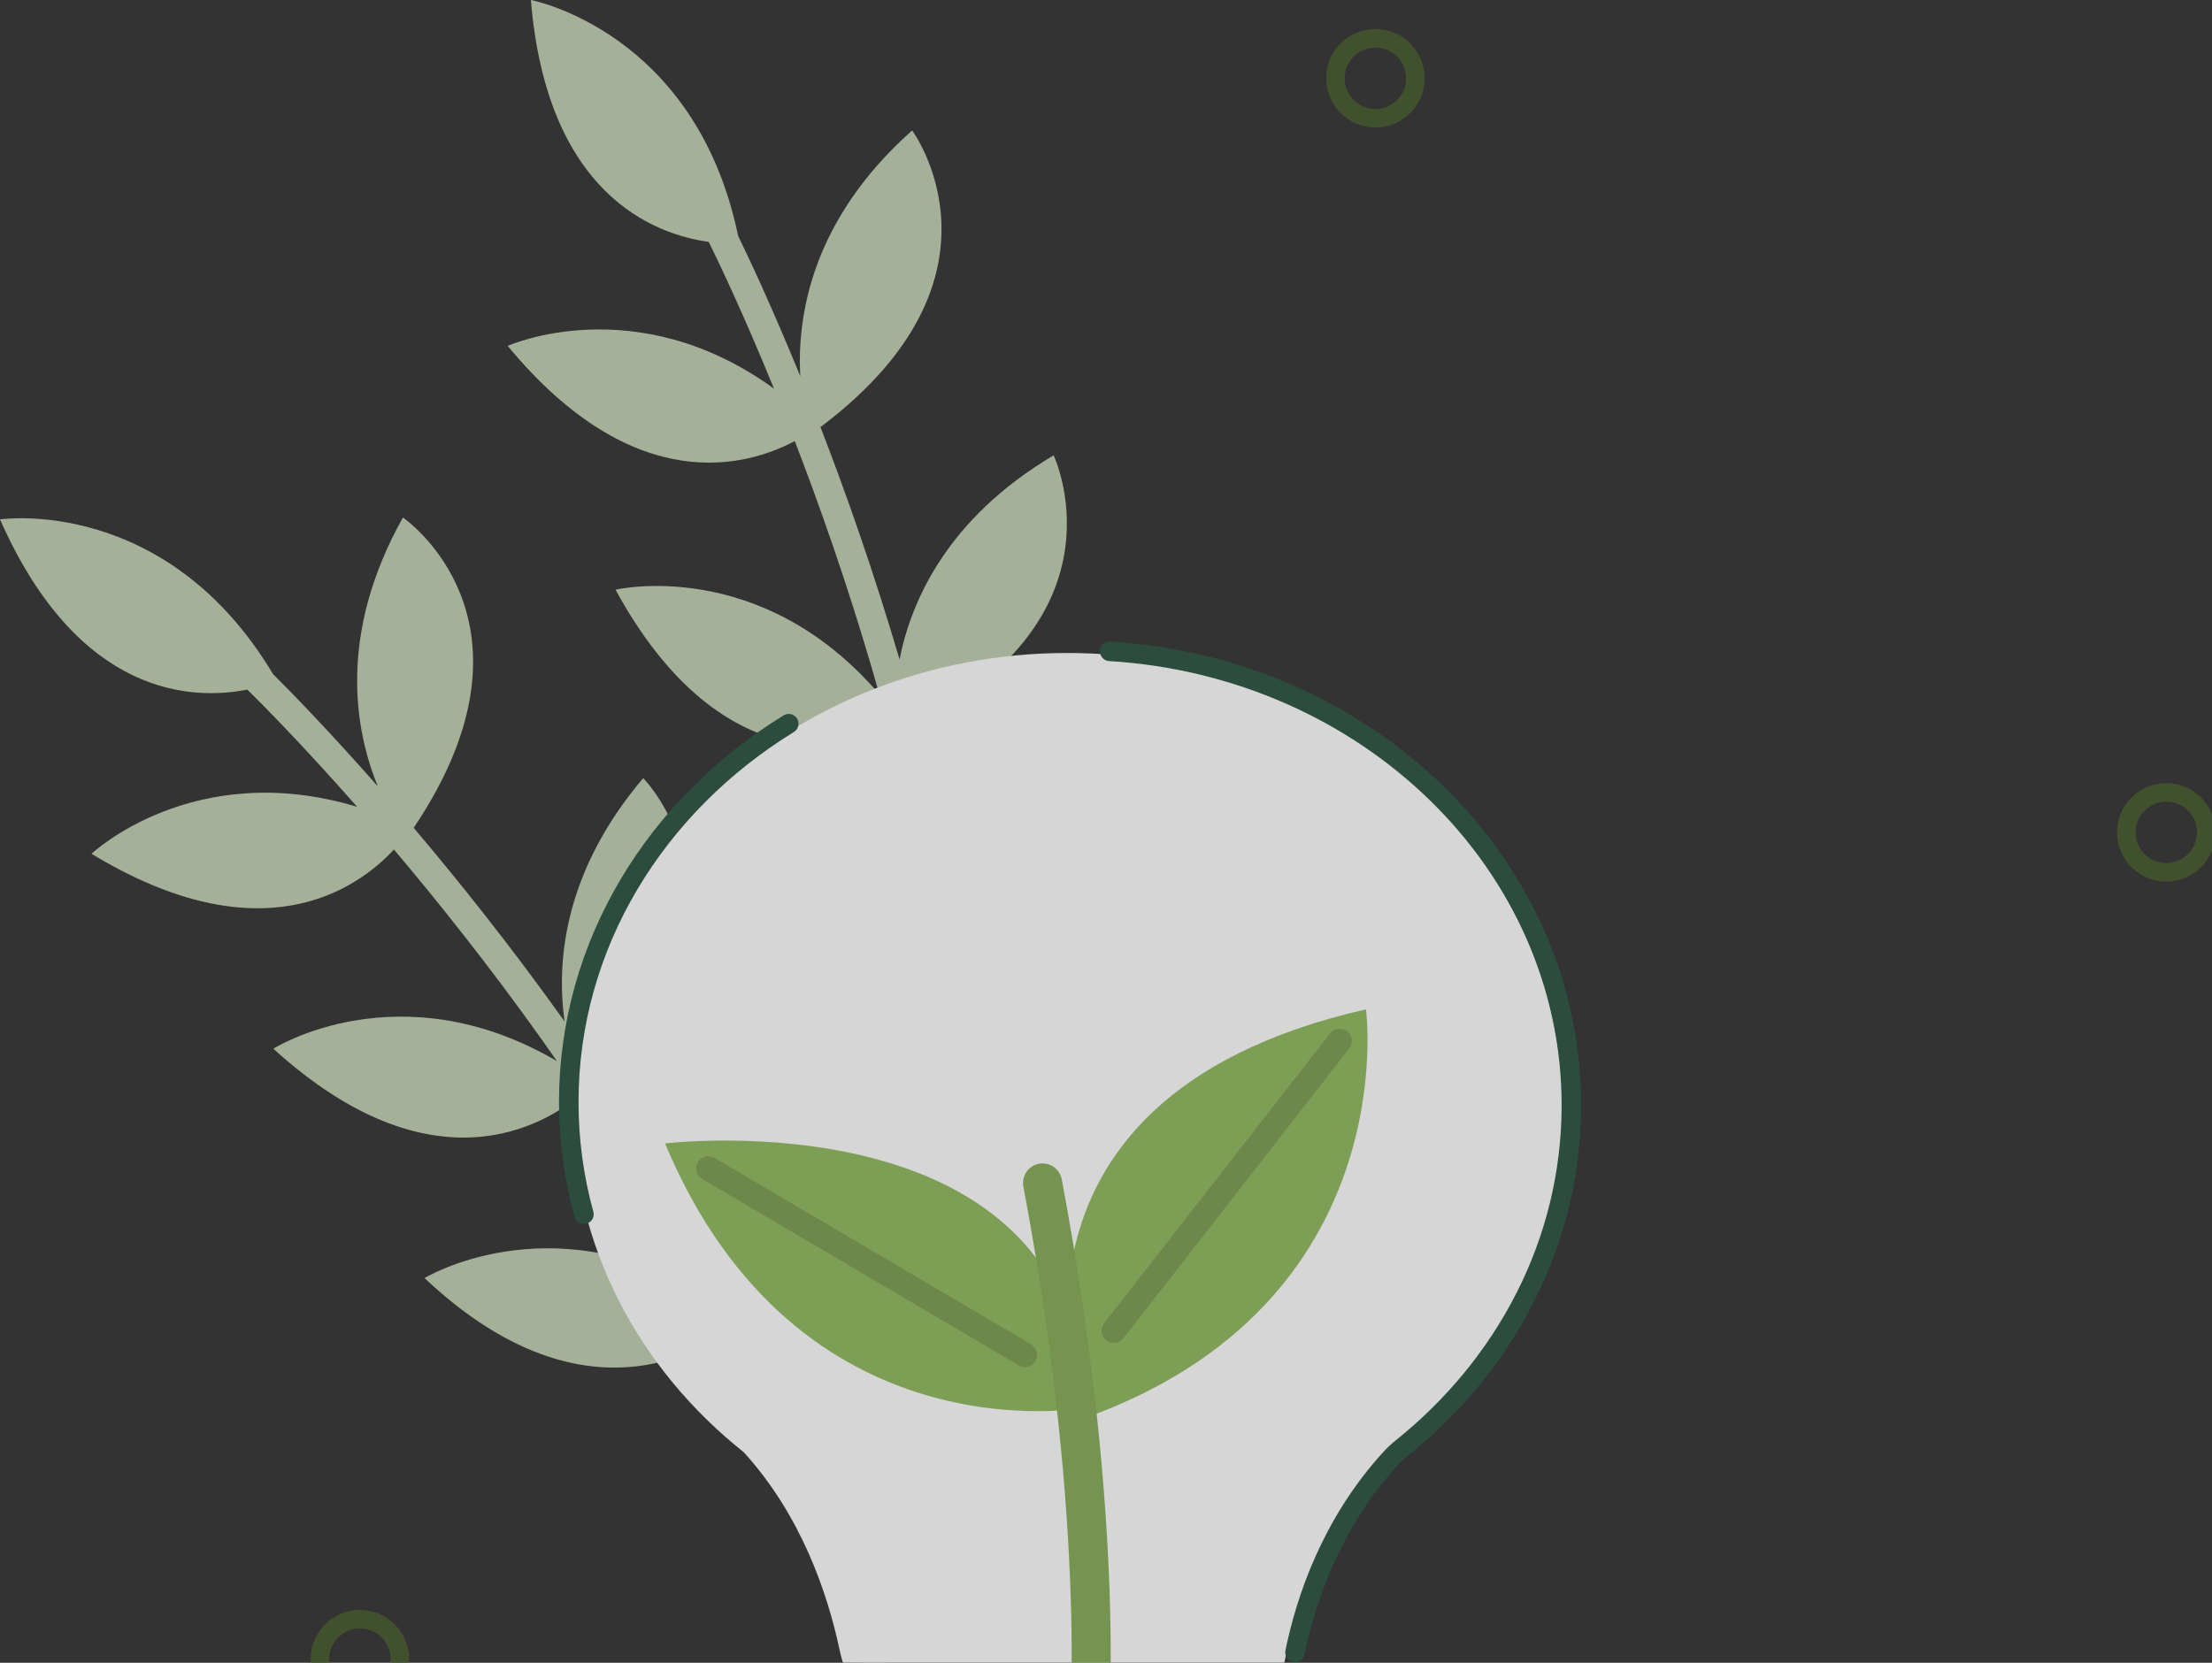 <svg width="528" height="397" viewBox="0 0 528 397" fill="none" xmlns="http://www.w3.org/2000/svg">
<rect x="0" y="0" width="528" height="397" fill="#333333" stroke="none"/>
<g style="mix-blend-mode:screen" opacity="0.8" clip-path="url(#clip0_591_63595)">
<path d="M190.789 242.18C170.739 265.007 169.099 287.06 171.137 301.28C162.203 285.193 152.88 270.318 143.865 256.983C183.147 215.702 153.531 185.774 153.531 185.774C134.516 208.244 132.776 229.669 134.764 243.875L134.638 243.699C122.031 226.035 109.617 210.477 98.745 197.649C132.094 148.055 96.178 123.56 96.178 123.56C80.471 151.621 84.764 174.524 90.182 187.745C78.465 174.438 69.395 165.145 65.189 160.968C39.558 118.105 0 124.008 0 124.008C18.871 166.695 46.25 167.188 59.034 164.643C62.337 167.893 72.116 177.706 85.243 192.636C46.196 180.825 21.844 203.846 21.844 203.846C62.541 228.548 85.383 212.167 94.032 202.833C104.678 215.421 116.78 230.622 129.075 247.857C130.35 249.665 131.642 251.473 132.943 253.345C95.297 231.332 65.243 250.389 65.243 250.389C103.359 285.021 130.137 268.469 138.506 261.449C147.955 275.461 157.734 291.173 167.02 308.196C130.68 287.286 101.334 305.149 101.334 305.149C136.581 338.385 164.196 324.789 174.232 317.498C193.387 354.63 210.382 399.646 215.615 443.68C215.841 445.583 215.163 445.854 217.061 445.628C217.514 445.575 217.952 445.434 218.35 445.211C218.748 444.989 219.098 444.69 219.381 444.332C219.663 443.973 219.871 443.563 219.994 443.124C220.117 442.684 220.153 442.225 220.098 441.773C214.725 396.414 198.033 352.682 178.326 314.678C220.554 273.391 190.789 242.18 190.789 242.18Z" fill="#C1CFB2"/>
<path d="M268.219 174.217C241.793 189.205 233.027 209.505 230.261 223.603C227.098 205.477 223.166 188.346 219.023 172.824C269.665 146.712 251.495 108.721 251.495 108.721C226.19 123.71 217.5 143.381 214.716 157.452L214.658 157.244C208.535 136.424 201.91 117.653 195.846 101.968C243.628 66.056 217.726 31.148 217.726 31.148C193.686 52.505 190.234 75.548 191.02 89.809C184.314 73.392 178.792 61.663 176.189 56.315C166.035 7.399 126.722 0 126.722 0C130.554 46.516 156.257 55.963 169.167 57.753C171.223 61.907 177.242 74.387 184.748 92.792C151.733 68.836 121.182 82.586 121.182 82.586C151.525 119.271 178.476 111.288 189.709 105.308C195.638 120.677 202.086 139.023 208.051 159.341C208.67 161.447 209.289 163.608 209.904 165.791C181.562 132.646 146.921 140.791 146.921 140.791C171.571 185.991 202.294 179.171 212.507 175.274C216.84 191.596 220.925 209.663 224.115 228.787C196.641 197.115 163.057 204.379 163.057 204.379C185.466 247.32 216.004 243.559 227.88 239.961C233.799 281.319 235.11 329.426 225.62 372.738C225.209 374.613 224.473 374.645 226.343 375.056C226.708 375.136 227.083 375.157 227.455 375.12C228.18 375.043 228.862 374.739 229.405 374.252C229.947 373.765 230.323 373.12 230.478 372.408C240.275 327.795 238.842 281.008 232.688 238.614C286.105 213.464 268.219 174.217 268.219 174.217Z" fill="#C1CFB2"/>
<path d="M85.906 405.68C91.175 405.68 95.446 401.408 95.446 396.138C95.446 390.868 91.175 386.596 85.906 386.596C80.638 386.596 76.367 390.868 76.367 396.138C76.367 401.408 80.638 405.68 85.906 405.68Z" stroke="#45592D" stroke-width="4.418" stroke-linecap="round" stroke-linejoin="round"/>
<path d="M329.249 28.184C334.492 27.665 338.322 22.993 337.803 17.749C337.284 12.505 332.614 8.674 327.371 9.193C322.128 9.712 318.298 14.384 318.817 19.628C319.336 24.872 324.006 28.703 329.249 28.184Z" stroke="#45592D" stroke-width="4.418" stroke-linecap="round" stroke-linejoin="round"/>
<path d="M517.087 208.271C522.355 208.271 526.626 203.999 526.626 198.729C526.626 193.459 522.355 189.187 517.087 189.187C511.819 189.187 507.548 193.459 507.548 198.729C507.548 203.999 511.819 208.271 517.087 208.271Z" stroke="#45592D" stroke-width="4.418" stroke-linecap="round" stroke-linejoin="round"/>
<path d="M372.937 264.527C372.937 204.537 320.035 155.906 254.775 155.906C189.514 155.906 136.612 204.537 136.612 264.527C136.612 297.375 152.473 326.814 177.539 346.734C191.254 361.813 197.521 380.372 200.382 393.797C201.739 400.178 204.727 406.097 209.055 410.978C213.382 415.859 218.901 419.534 225.072 421.645C245.407 428.642 265.073 429.501 283.817 422.445C289.664 420.222 294.853 416.555 298.901 411.785C302.949 407.015 305.724 401.298 306.967 395.166C309.529 382.618 315.553 364.538 329.66 349.016C330.067 348.564 330.429 348.112 330.763 347.71C356.543 327.786 372.937 297.917 372.937 264.527Z" fill="white"/>
<path d="M309.119 394.506C311.686 381.959 317.705 363.878 331.817 348.356C332.669 347.413 333.596 346.539 334.587 345.744C359.405 325.856 375.089 296.543 375.089 263.886C375.089 206.354 326.435 159.269 264.885 155.508" stroke="#2A5241" stroke-width="4.661" stroke-linecap="round" stroke-linejoin="round"/>
<path d="M188.271 172.788C156.608 192.274 135.763 225.456 135.763 263.113C135.757 272.168 136.973 281.182 139.378 289.912" stroke="#2A5241" stroke-width="4.661" stroke-linecap="round" stroke-linejoin="round"/>
<path d="M258.512 338.738C258.512 338.738 230.613 262.697 326.059 240.987C326.059 240.987 335.522 311.391 258.512 338.738Z" fill="#90BA5E"/>
<path d="M258.892 336.125C258.892 336.125 190.468 348.836 158.741 273.003C158.741 273.003 256.745 261.137 258.892 336.125Z" fill="#90BA5E"/>
<path d="M259.741 416.347C259.741 416.347 264.666 366.627 248.859 282.431" stroke="#86AD58" stroke-width="9.315" stroke-linecap="round" stroke-linejoin="round"/>
<path d="M265.859 317.729L319.769 248.536" stroke="#7A9E50" stroke-width="5.825" stroke-linecap="round" stroke-linejoin="round"/>
<path d="M169.076 278.978L244.653 323.483" stroke="#7A9E50" stroke-width="5.825" stroke-linecap="round" stroke-linejoin="round"/>
</g>
<defs>
<clipPath id="clip0_591_63595">
<rect width="527.982" height="500" fill="white"/>
</clipPath>
</defs>
</svg>

